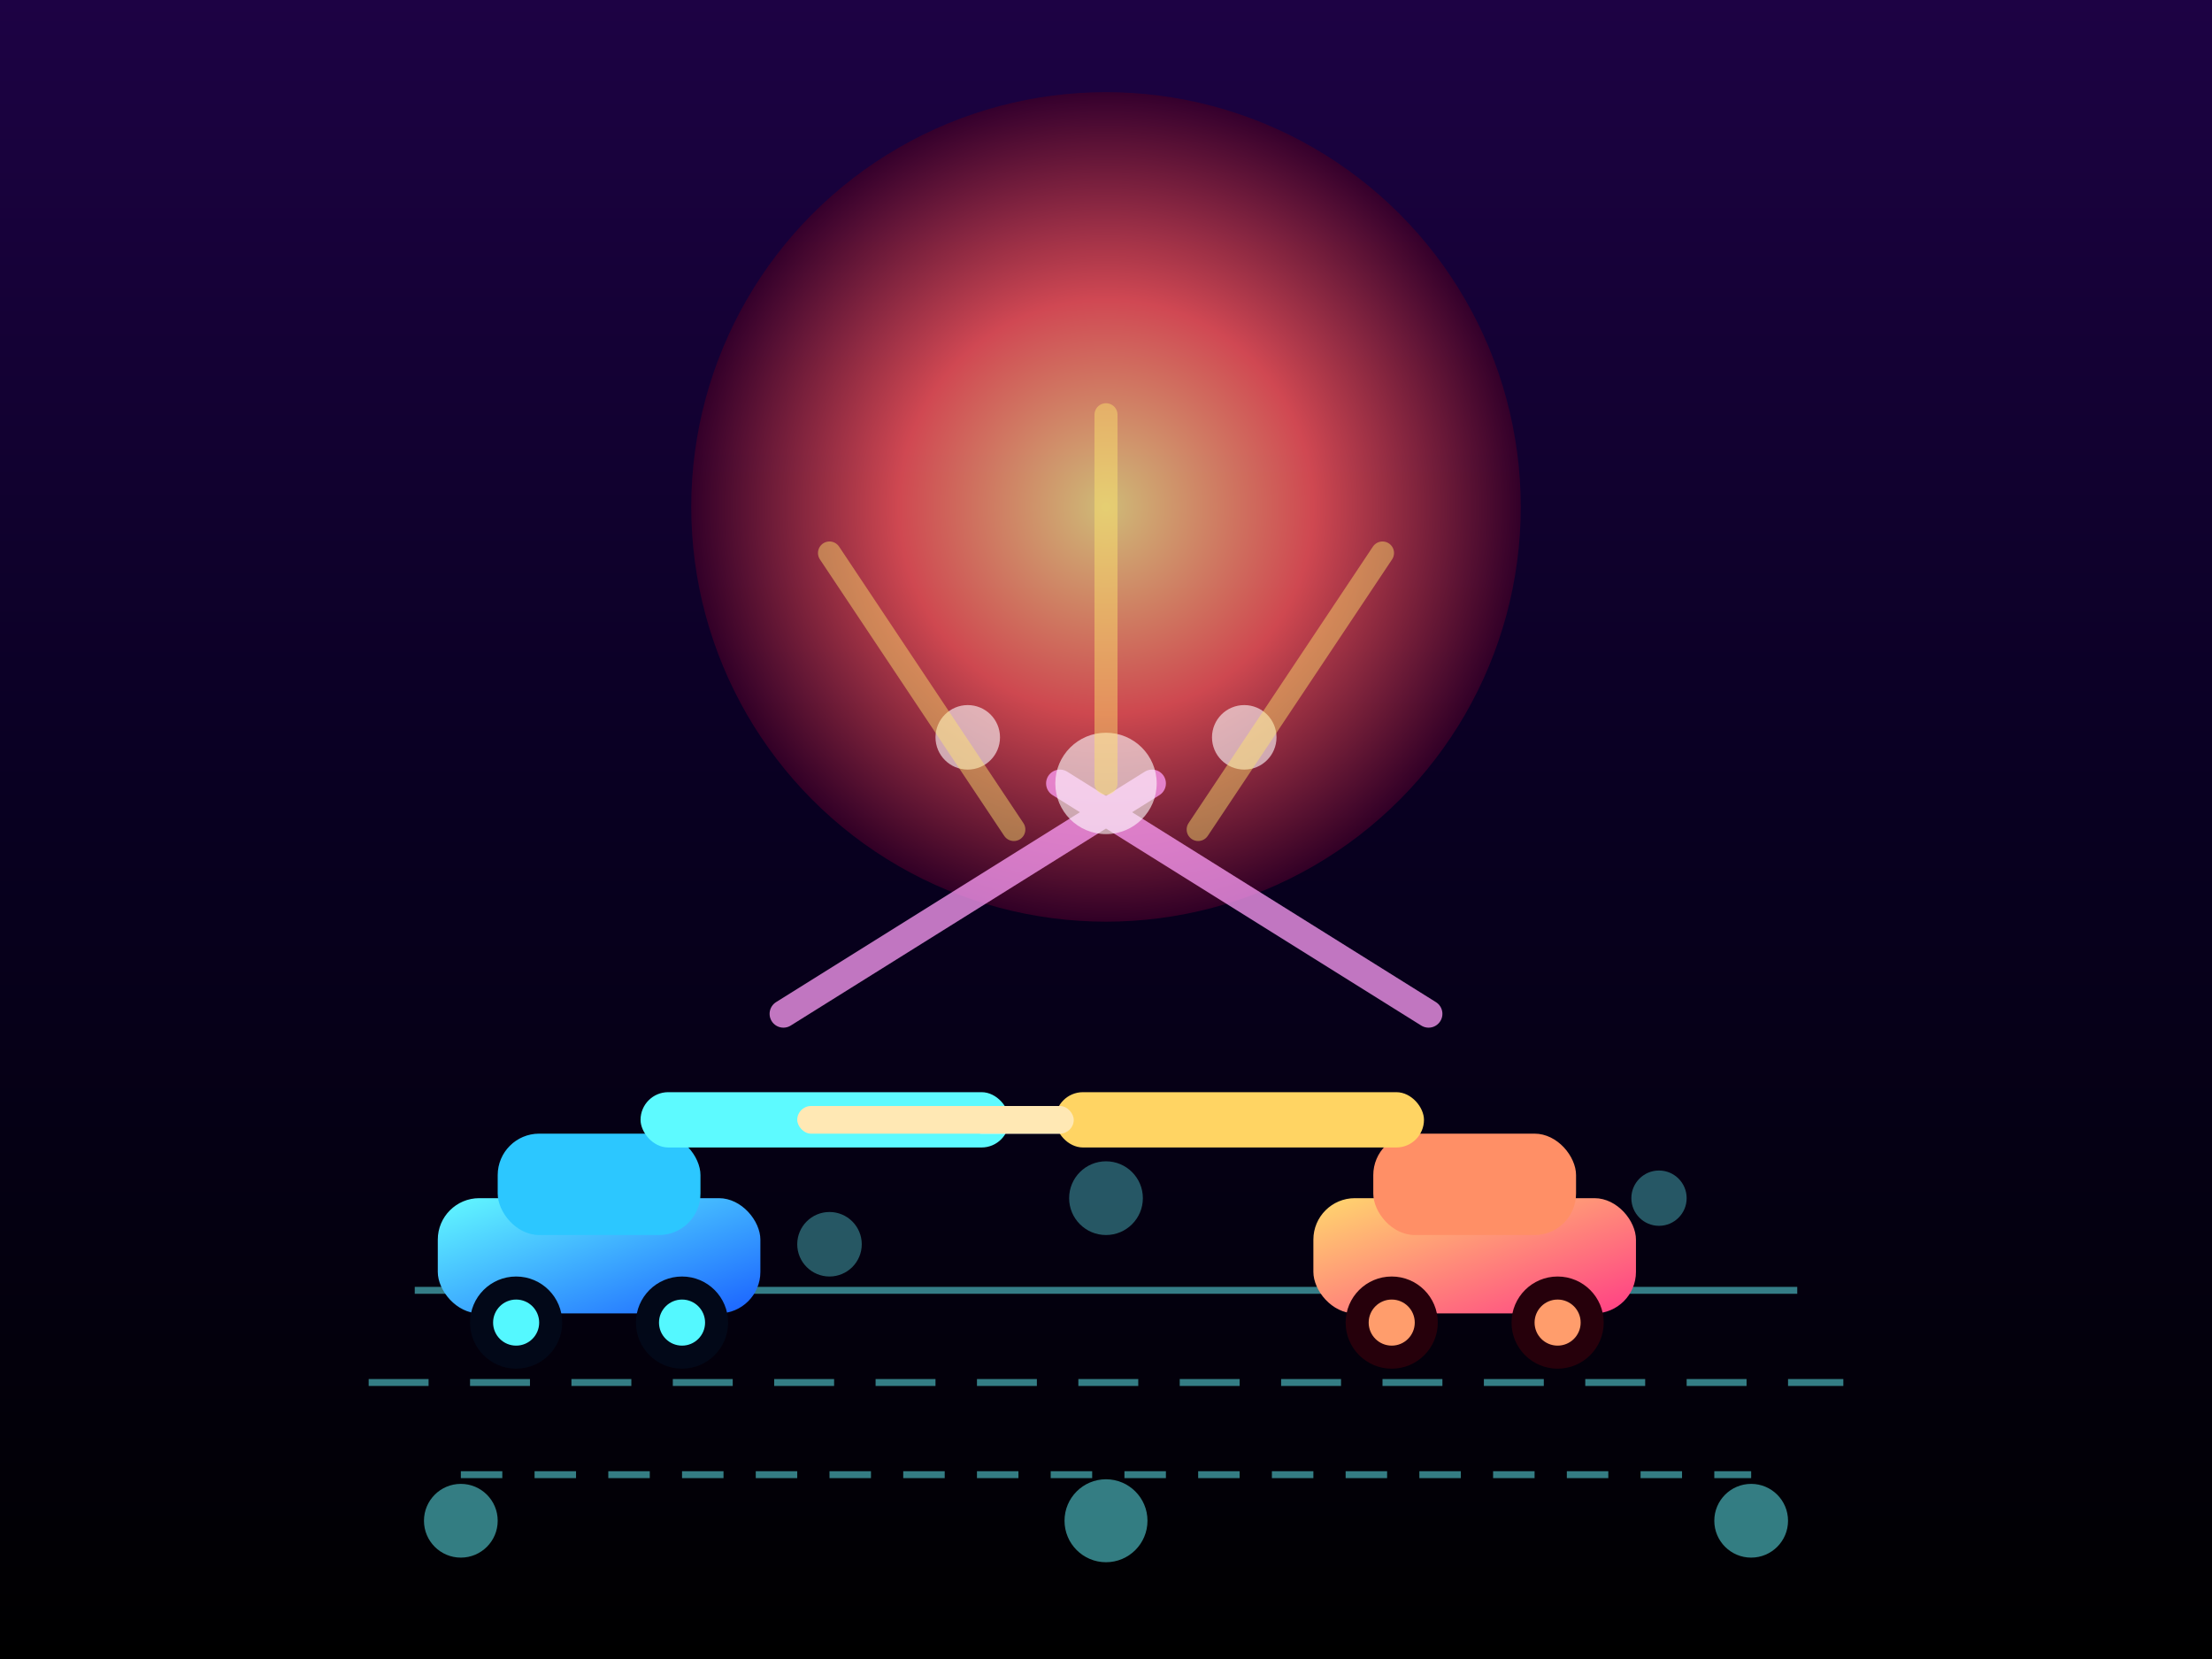 <svg xmlns="http://www.w3.org/2000/svg" viewBox="0 0 960 720">
  <rect x="0" y="0" width="960" height="720" fill="#333333" stroke="none"/>
  <defs>
    <linearGradient id="storm" x1="0%" y1="0%" x2="0%" y2="100%">
      <stop offset="0%" stop-color="#1d0244" />
      <stop offset="50%" stop-color="#080020" />
      <stop offset="100%" stop-color="#000000" />
    </linearGradient>
    <radialGradient id="explosion" cx="50%" cy="50%" r="50%">
      <stop offset="0%" stop-color="#ffe98a" />
      <stop offset="50%" stop-color="#ff5a5a" />
      <stop offset="100%" stop-color="#3c0028" />
    </radialGradient>
    <linearGradient id="tank-a" x1="0%" y1="0%" x2="100%" y2="100%">
      <stop offset="0%" stop-color="#63faff" />
      <stop offset="100%" stop-color="#1a61ff" />
    </linearGradient>
    <linearGradient id="tank-b" x1="0%" y1="0%" x2="100%" y2="100%">
      <stop offset="0%" stop-color="#ffd86e" />
      <stop offset="100%" stop-color="#ff3d85" />
    </linearGradient>
  </defs>
  <rect width="960" height="720" fill="url(#storm)" />
  <circle cx="480" cy="220" r="180" fill="url(#explosion)" opacity="0.8" />
  <g opacity="0.5" stroke="#65faff" stroke-width="3">
    <path d="M180 560h600" />
    <path d="M160 600h640" stroke-dasharray="26 18" />
    <path d="M200 640h560" stroke-dasharray="18 14" />
  </g>
  <g opacity="0.35" fill="#65faff">
    <circle cx="240" cy="520" r="12" />
    <circle cx="360" cy="540" r="14" />
    <circle cx="480" cy="520" r="16" />
    <circle cx="600" cy="540" r="14" />
    <circle cx="720" cy="520" r="12" />
  </g>
  <g>
    <g transform="translate(260,440)">
      <rect x="-70" y="80" width="140" height="50" rx="18" fill="url(#tank-a)" />
      <rect x="-44" y="52" width="88" height="44" rx="18" fill="#2cc7ff" />
      <rect x="18" y="34" width="160" height="24" rx="12" fill="#5dfaff" />
      <rect x="160" y="40" width="120" height="12" rx="6" fill="#ffffff" />
      <circle cx="-36" cy="134" r="20" fill="#020818" />
      <circle cx="36" cy="134" r="20" fill="#020818" />
      <circle cx="-36" cy="134" r="10" fill="#54f8ff" />
      <circle cx="36" cy="134" r="10" fill="#54f8ff" />
    </g>
    <g transform="translate(640,440)">
      <rect x="-70" y="80" width="140" height="50" rx="18" fill="url(#tank-b)" />
      <rect x="-44" y="52" width="88" height="44" rx="18" fill="#ff8f66" />
      <rect x="-182" y="34" width="160" height="24" rx="12" fill="#ffd463" />
      <rect x="-294" y="40" width="120" height="12" rx="6" fill="#ffe8b4" />
      <circle cx="-36" cy="134" r="20" fill="#26000b" />
      <circle cx="36" cy="134" r="20" fill="#26000b" />
      <circle cx="-36" cy="134" r="10" fill="#ff9d6c" />
      <circle cx="36" cy="134" r="10" fill="#ff9d6c" />
    </g>
  </g>
  <g opacity="0.75" stroke="#ff9ef8" stroke-width="12" stroke-linecap="round">
    <path d="M340 440l160-100" />
    <path d="M620 440l-160-100" />
  </g>
  <g opacity="0.6" fill="#ffffff">
    <circle cx="480" cy="340" r="22" />
    <circle cx="420" cy="320" r="14" />
    <circle cx="540" cy="320" r="14" />
  </g>
  <g opacity="0.45" stroke="#ffe76c" stroke-width="10" stroke-linecap="round">
    <path d="M480 340v-160" />
    <path d="M440 360l-80-120" />
    <path d="M520 360l80-120" />
  </g>
  <g opacity="0.5" fill="#65faff">
    <circle cx="200" cy="660" r="16" />
    <circle cx="760" cy="660" r="16" />
    <circle cx="480" cy="660" r="18" />
  </g>
</svg>
